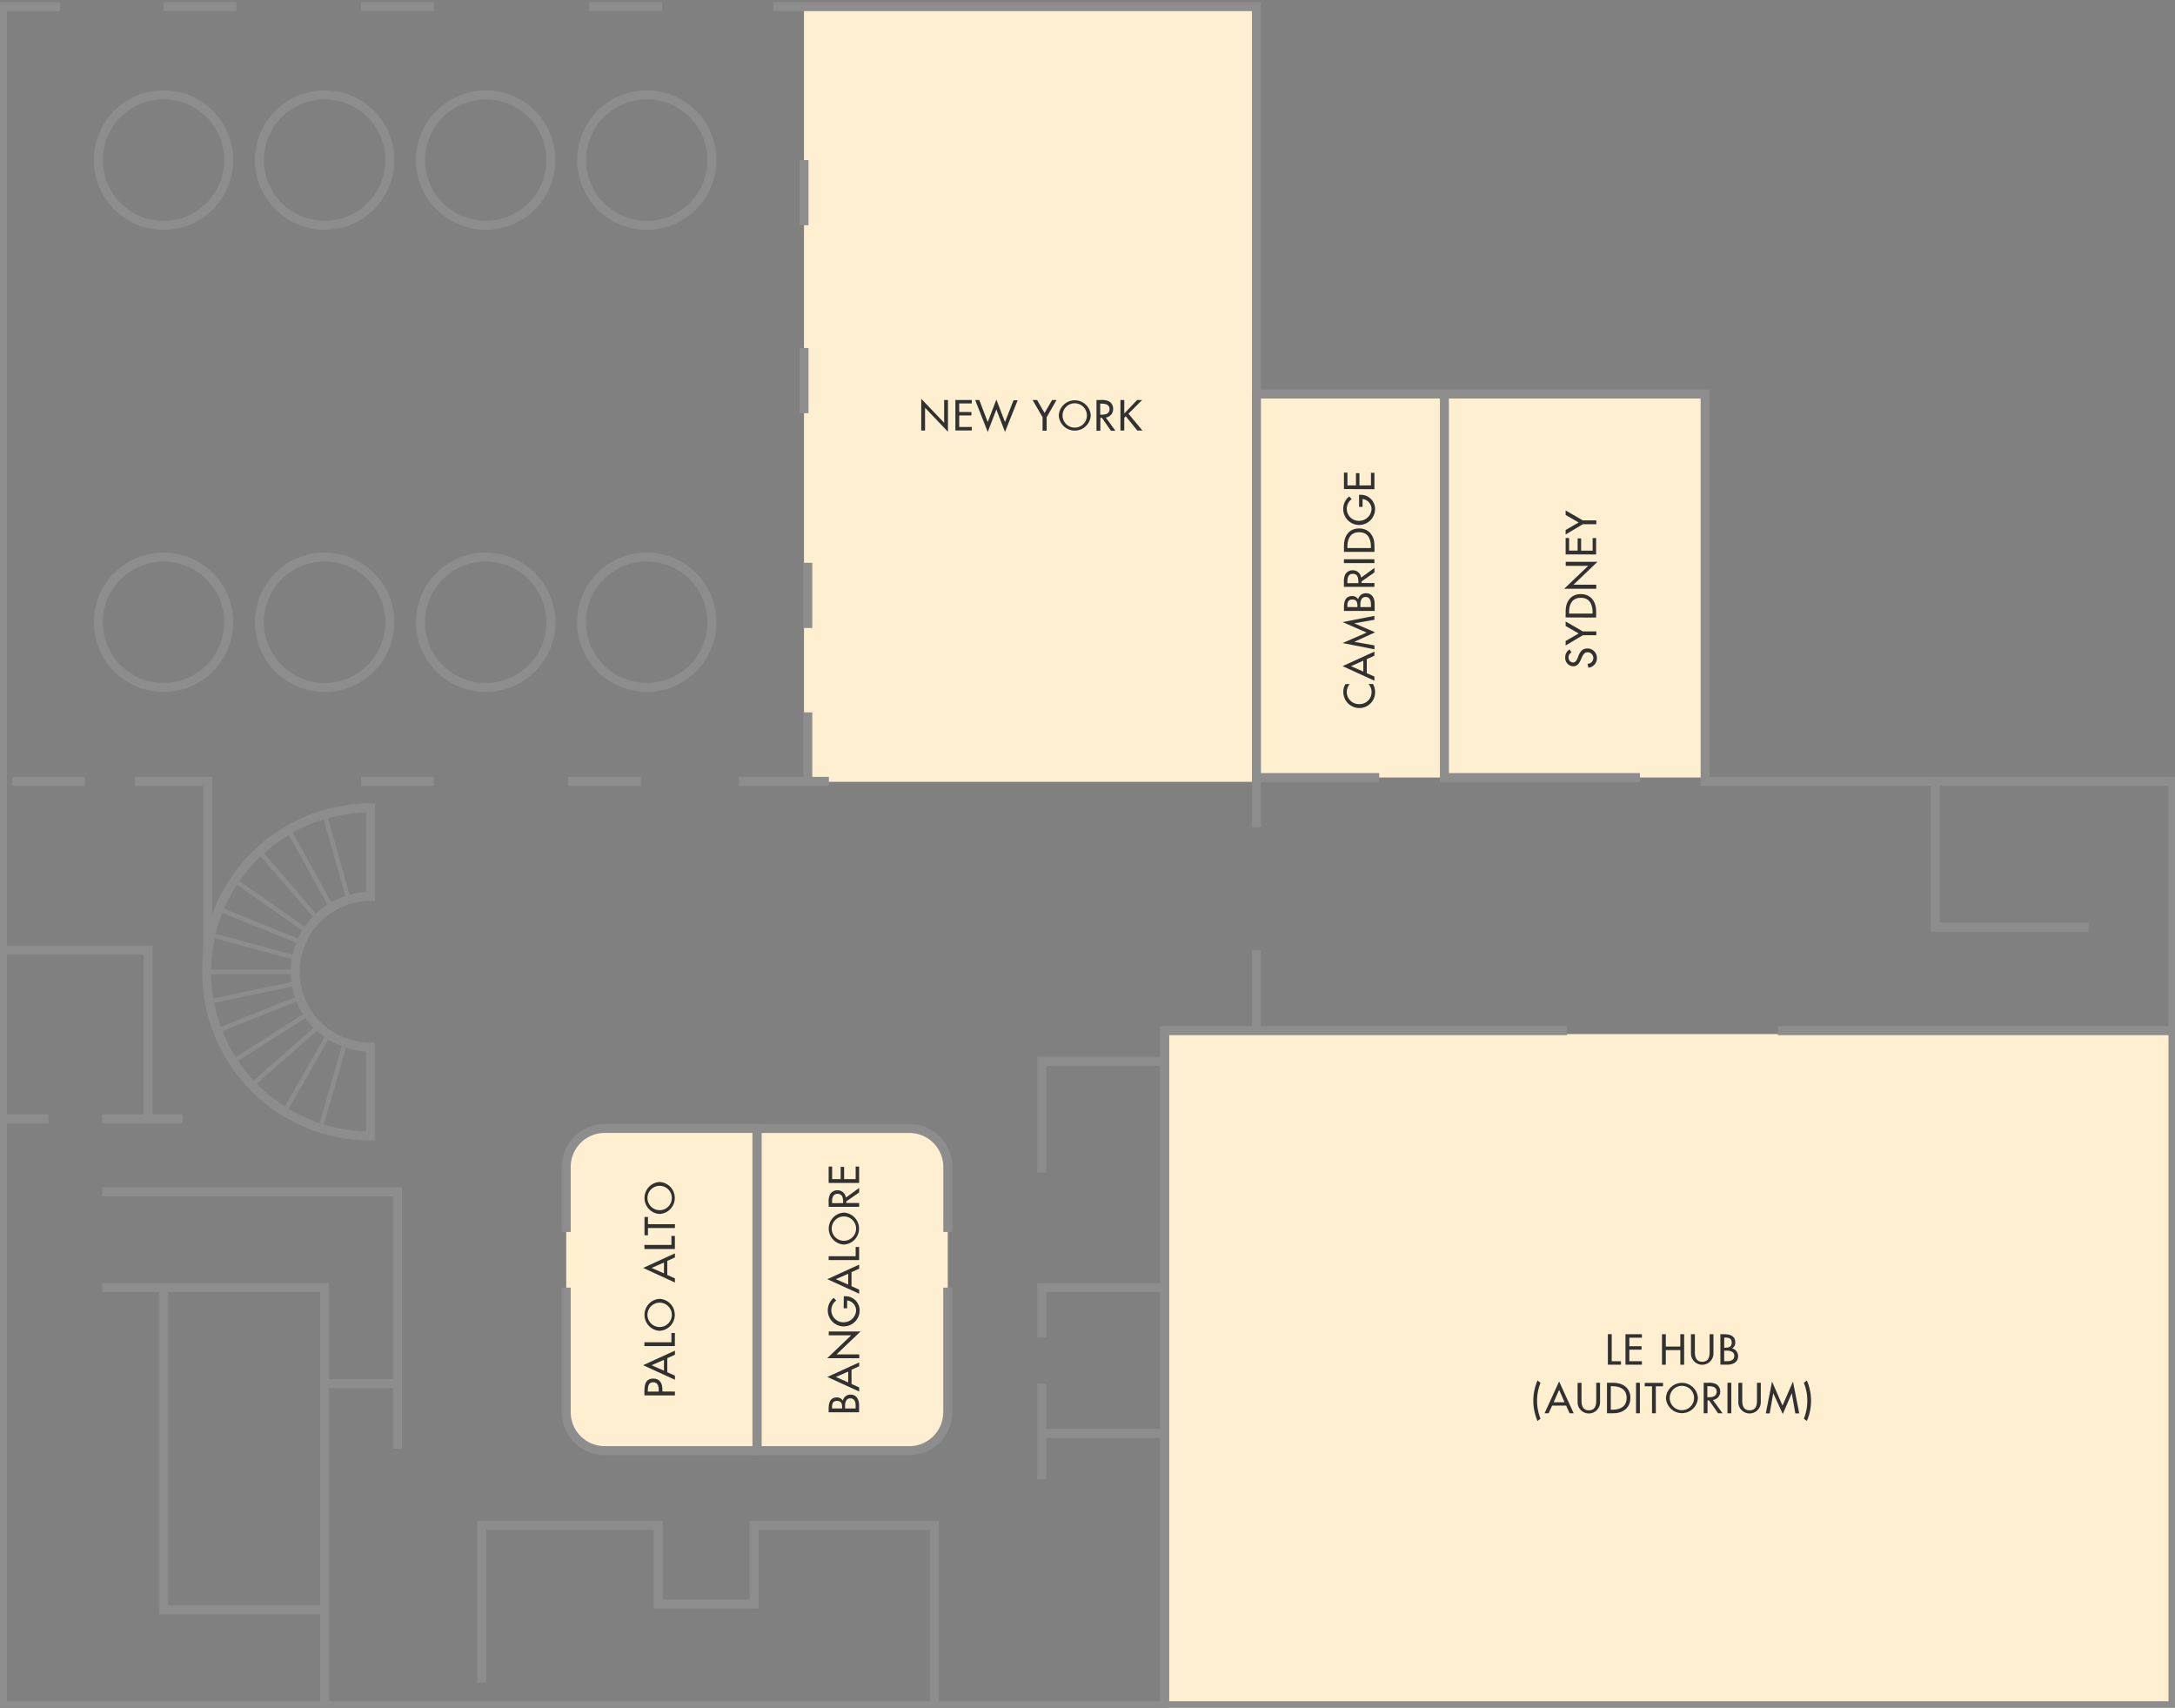 <svg xmlns="http://www.w3.org/2000/svg" viewBox="0 0 484 380"><rect x="0" y="0" width="484" height="380" fill="#808080" stroke="none"/><defs><style>.cls-1{fill:#fdefd0;}.cls-2,.cls-3{fill:none;stroke:#8d8d8d;stroke-miterlimit:10;}.cls-2{stroke-width:2px;}.cls-4{fill:#313131;}</style></defs><title>Plan_Cloud_00</title><g id="COULEURS"><rect class="cls-1" x="178.91" y="1.85" width="100.7" height="172.11"/><rect class="cls-1" x="279.67" y="87.8" width="99.78" height="85.2"/><rect class="cls-1" x="260.15" y="230.09" width="224.43" height="150.19"/><rect class="cls-1" x="126" y="250.87" width="84.91" height="72.12" rx="10" ry="10"/></g><g id="CONTOURS"><polyline class="cls-2" points="13.35 1.48 0.55 1.48 0.55 379.52 483.55 379.52 483.55 173.86 379.44 173.86 379.44 87.67 279.6 87.67 279.6 1.48 172.08 1.48"/><line class="cls-2" x1="279.6" y1="87.67" x2="279.6" y2="184.1"/><polyline class="cls-2" points="321.42 87.67 321.42 173.01 364.94 173.01"/><line class="cls-2" x1="279.6" y1="173.01" x2="306.91" y2="173.01"/><polyline class="cls-2" points="430.65 173.86 430.65 206.29 464.78 206.29"/><polyline class="cls-2" points="259.12 379.52 259.12 229.33 348.72 229.33"/><line class="cls-2" x1="395.66" y1="229.33" x2="483.55" y2="229.33"/><line class="cls-2" x1="279.6" y1="211.41" x2="279.6" y2="229.33"/><polyline class="cls-2" points="22.74 286.5 72.24 286.5 72.24 379.52"/><polyline class="cls-2" points="36.4 286.5 36.4 358.19 72.24 358.19"/><line class="cls-2" x1="72.24" y1="307.84" x2="88.45" y2="307.84"/><polyline class="cls-2" points="22.74 265.17 88.45 265.17 88.45 322.34"/><polyline class="cls-2" points="0.55 211.41 32.98 211.41 32.98 248.96"/><line class="cls-2" x1="22.74" y1="248.95" x2="40.66" y2="248.95"/><line class="cls-2" x1="10.79" y1="248.95" x2="0.55" y2="248.95"/><polyline class="cls-2" points="107.22 374.4 107.22 339.41 146.48 339.41 146.48 356.9 167.81 356.9 167.81 339.41 207.92 339.41 207.92 379.52"/><line class="cls-2" x1="259.12" y1="318.93" x2="231.81" y2="318.93"/><line class="cls-2" x1="231.81" y1="329.17" x2="231.81" y2="307.84"/><polyline class="cls-2" points="231.81 297.6 231.81 286.5 259.12 286.5"/><polyline class="cls-2" points="231.81 260.9 231.81 236.16 259.12 236.16"/><line class="cls-2" x1="36.39" y1="1.48" x2="52.61" y2="1.48"/><line class="cls-2" x1="2.69" y1="173.86" x2="18.9" y2="173.86"/><polyline class="cls-2" points="30 173.86 46.21 173.86 46.21 212.26"/><line class="cls-2" x1="80.34" y1="173.86" x2="96.56" y2="173.86"/><line class="cls-2" x1="80.34" y1="1.48" x2="96.56" y2="1.48"/><line class="cls-2" x1="131.12" y1="1.48" x2="147.33" y2="1.48"/><line class="cls-2" x1="126.42" y1="173.86" x2="142.64" y2="173.86"/><line class="cls-2" x1="164.4" y1="173.86" x2="184.45" y2="173.86"/><circle class="cls-2" cx="36.39" cy="35.62" r="14.51"/><circle class="cls-2" cx="72.24" cy="35.62" r="14.51"/><circle class="cls-2" cx="108.08" cy="35.62" r="14.51"/><circle class="cls-2" cx="143.92" cy="35.62" r="14.51"/><circle class="cls-2" cx="36.39" cy="138.45" r="14.51"/><circle class="cls-2" cx="72.24" cy="138.45" r="14.51"/><circle class="cls-2" cx="108.08" cy="138.45" r="14.51"/><circle class="cls-2" cx="143.92" cy="138.45" r="14.51"/><line class="cls-2" x1="178.91" y1="35.62" x2="178.91" y2="50.12"/><line class="cls-2" x1="178.91" y1="77.43" x2="178.91" y2="91.94"/><line class="cls-2" x1="179.76" y1="125.22" x2="179.76" y2="139.73"/><line class="cls-2" x1="179.76" y1="158.5" x2="179.76" y2="173.01"/><path class="cls-2" d="M65.69,216.24a16.78,16.78,0,0,1,16.78-16.78v-19.7a36.48,36.48,0,0,0,0,73V233A16.78,16.78,0,0,1,65.69,216.24Z"/><path class="cls-3" d="M82.48,199.46a16.78,16.78,0,1,0,0,33.57"/><line class="cls-3" x1="72.24" y1="181.23" x2="77.64" y2="200.31"/><line class="cls-3" x1="64.24" y1="184.65" x2="73.77" y2="201.89"/><line class="cls-3" x1="57.73" y1="189.45" x2="70.61" y2="204.38"/><line class="cls-3" x1="52.21" y1="195.87" x2="68.34" y2="207.2"/><line class="cls-3" x1="48.77" y1="202.28" x2="67.03" y2="209.66"/><line class="cls-3" x1="46.85" y1="207.96" x2="65.69" y2="213.11"/><line class="cls-3" x1="46" y1="216.24" x2="65.69" y2="216.24"/><line class="cls-3" x1="46.23" y1="222.93" x2="65.89" y2="218.8"/><line class="cls-3" x1="48.42" y1="229.33" x2="66.71" y2="222.01"/><line class="cls-3" x1="68.34" y1="225.67" x2="51.92" y2="236.15"/><line class="cls-3" x1="56.06" y1="241.39" x2="70.89" y2="228.39"/><line class="cls-3" x1="63.33" y1="247.3" x2="73.13" y2="230.18"/><line class="cls-3" x1="71.42" y1="250.65" x2="76.79" y2="232.03"/><path class="cls-2" d="M210.91,274.13V259.62a8.56,8.56,0,0,0-8.53-8.53H168.45v71.69h33.92a8.56,8.56,0,0,0,8.53-8.53V286.5"/><path class="cls-2" d="M126,286.5v27.74a8.56,8.56,0,0,0,8.53,8.53h33.92V251.08H134.53a8.56,8.56,0,0,0-8.53,8.53v14.51"/><path class="cls-4" d="M205,88.73l5.1,5.34V89h.85v7.07l-5.1-5.34v5.06H205Z"/><path class="cls-4" d="M212.6,89h3.65v.77h-2.8v1.9h2.72v.77h-2.72v2.57h2.8v.77H212.6Z"/><path class="cls-4" d="M219.8,93.91l1.92-5,1.92,5,1.9-4.86h.92l-2.82,7.06-1.92-5-1.92,5L217,89h.92Z"/><path class="cls-4" d="M229.78,89h1l1.67,2.9,1.67-2.9h1l-2.21,3.83v3H232v-3Z"/><path class="cls-4" d="M242.72,92.44a3.56,3.56,0,0,1-7.11,0,3.56,3.56,0,0,1,7.11,0Zm-.85,0a2.71,2.71,0,1,0-5.42,0,2.71,2.71,0,1,0,5.42,0Z"/><path class="cls-4" d="M248.21,95.84h-1l-2-2.87h-.35v2.87H244V89h1a3.59,3.59,0,0,1,1.79.31A1.88,1.88,0,0,1,247.7,91a1.85,1.85,0,0,1-1.63,1.9Zm-3.38-3.57h.27c.86,0,1.8-.16,1.8-1.24s-1-1.22-1.85-1.22h-.23Z"/><path class="cls-4" d="M253.05,89h1.11l-3.05,3.05,3.11,3.74h-1.14l-2.56-3.16-.34.32v2.84h-.85V89h.85V92Z"/><path class="cls-4" d="M358.65,302.88h2.06v.77h-2.91v-6.79h.85Z"/><path class="cls-4" d="M361.72,296.87h3.65v.77h-2.8v1.9h2.72v.77h-2.72v2.57h2.8v.77h-3.65Z"/><path class="cls-4" d="M373.92,299.61v-2.74h.85v6.79h-.85V300.4h-3.23v3.26h-.85v-6.79h.85v2.74Z"/><path class="cls-4" d="M377.16,296.87v4c0,1.11.33,2.13,1.64,2.13s1.64-1,1.64-2.13v-4h.85v4.29a2.49,2.49,0,1,1-5,0v-4.29Z"/><path class="cls-4" d="M382.83,296.87h.83c1.28,0,2.49.33,2.49,1.86a1.46,1.46,0,0,1-.73,1.29v0a1.75,1.75,0,0,1,1.36,1.72c0,1.36-1.16,1.9-2.36,1.9h-1.58Zm.85,3h.22c.8,0,1.46-.16,1.46-1.13s-.65-1.12-1.44-1.12h-.23Zm0,3h.65c.78,0,1.6-.23,1.6-1.2s-1-1.15-1.73-1.15h-.52Z"/><path class="cls-4" d="M342.81,307.67a10.81,10.81,0,0,0,0,8l-.67.5a11.33,11.33,0,0,1,0-9Z"/><path class="cls-4" d="M345.39,312.76l-.77,1.7h-.91l3.24-7.08,3.24,7.08h-.91l-.77-1.7Zm1.56-3.52L345.74,312h2.41Z"/><path class="cls-4" d="M351.93,307.67v4c0,1.11.33,2.13,1.64,2.13s1.64-1,1.64-2.13v-4h.85V312a2.49,2.49,0,1,1-5,0v-4.29Z"/><path class="cls-4" d="M357.6,307.67H359c2.08,0,3.81,1.1,3.81,3.36s-1.69,3.43-3.84,3.43H357.6Zm.85,6h.3c1.73,0,3.22-.65,3.22-2.62s-1.49-2.62-3.22-2.62h-.3Z"/><path class="cls-4" d="M364.92,314.46h-.85v-6.79h.85Z"/><path class="cls-4" d="M368.47,314.46h-.85v-6H366v-.77h4.07v.77h-1.61Z"/><path class="cls-4" d="M377.83,311.06a3.56,3.56,0,0,1-7.11,0,3.56,3.56,0,0,1,7.11,0Zm-.85,0a2.71,2.71,0,1,0-5.42,0,2.71,2.71,0,1,0,5.42,0Z"/><path class="cls-4" d="M383.32,314.46h-1l-2-2.87h-.35v2.87h-.85v-6.79h1a3.59,3.59,0,0,1,1.79.31,1.88,1.88,0,0,1,.89,1.62,1.85,1.85,0,0,1-1.63,1.9Zm-3.38-3.57h.27c.86,0,1.8-.16,1.8-1.24s-1-1.22-1.85-1.22h-.23Z"/><path class="cls-4" d="M385.26,314.46h-.85v-6.79h.85Z"/><path class="cls-4" d="M387.7,307.67v4c0,1.11.33,2.13,1.64,2.13s1.64-1,1.64-2.13v-4h.85V312a2.49,2.49,0,1,1-5,0v-4.29Z"/><path class="cls-4" d="M394.6,310h0l-.79,4.48h-.87l1.39-7.08,2.33,5.35,2.33-5.35,1.39,7.08h-.87l-.79-4.48h0l-2,4.63Z"/><path class="cls-4" d="M402.08,307.17a11.34,11.34,0,0,1,0,9l-.67-.5a10.8,10.8,0,0,0,0-8Z"/><path class="cls-4" d="M300.36,152.2a2.7,2.7,0,0,0,2.11,4.47,2.67,2.67,0,0,0,2.05-4.47h1A3.68,3.68,0,0,1,306,154a3.51,3.51,0,0,1-3.5,3.54,3.57,3.57,0,0,1-3.57-3.61,3.28,3.28,0,0,1,.46-1.71Z"/><path class="cls-4" d="M304.15,149.78l1.7.77v.91l-7.08-3.24,7.08-3.24v.91l-1.7.77Zm-3.52-1.56,2.75,1.21V147Z"/><path class="cls-4" d="M301.37,142.81v0l4.48.79v.87l-7.08-1.39,5.35-2.33-5.35-2.33,7.08-1.39v.87l-4.48.79v0l4.63,2Z"/><path class="cls-4" d="M299.07,135.93v-.83c0-1.28.33-2.48,1.86-2.48a1.46,1.46,0,0,1,1.29.73h0A1.75,1.75,0,0,1,304,132c1.36,0,1.9,1.16,1.9,2.36v1.58Zm3-.85v-.22c0-.8-.16-1.46-1.13-1.46s-1.12.65-1.12,1.44v.23Zm3,0v-.65c0-.78-.23-1.6-1.2-1.6s-1.15,1-1.15,1.73v.52Z"/><path class="cls-4" d="M305.85,126.37v1l-2.87,2v.35h2.87v.85h-6.79v-1a3.59,3.59,0,0,1,.31-1.79,1.88,1.88,0,0,1,1.62-.89,1.85,1.85,0,0,1,1.9,1.63Zm-3.57,3.38v-.27c0-.86-.16-1.8-1.24-1.8s-1.21,1-1.21,1.85v.23Z"/><path class="cls-4" d="M305.85,124.44v.85h-6.79v-.85Z"/><path class="cls-4" d="M299.07,122.79v-1.4c0-2.08,1.1-3.81,3.36-3.81s3.43,1.69,3.43,3.84v1.38Zm6-.85v-.3c0-1.73-.65-3.22-2.62-3.22s-2.62,1.49-2.62,3.22v.3Z"/><path class="cls-4" d="M302.43,110.1h.27a3.15,3.15,0,0,1,3.29,3.21,3.54,3.54,0,0,1-7.08-.09,3.55,3.55,0,0,1,1.31-2.76l.57.59a2.68,2.68,0,0,0,1.65,4.84,2.77,2.77,0,0,0,2.77-2.64,2.28,2.28,0,0,0-2-2.22v1.75h-.77Z"/><path class="cls-4" d="M299.07,108.81v-3.65h.77V108h1.9v-2.72h.77V108h2.57v-2.8h.77v3.65Z"/><path class="cls-4" d="M349.69,145.19a1.16,1.16,0,0,0-.64,1.09,1.07,1.07,0,0,0,1,1.13c.53,0,.81-.52,1-.95l.19-.49c.38-1,.91-1.68,2-1.68a2.09,2.09,0,0,1,2.12,2.17,2.11,2.11,0,0,1-1.9,2.1l-.18-.86a1.28,1.28,0,1,0,0-2.57c-.73,0-1,.58-1.29,1.17l-.2.47c-.33.77-.77,1.48-1.72,1.48a1.85,1.85,0,0,1-1.76-2,1.94,1.94,0,0,1,1-1.75Z"/><path class="cls-4" d="M348.4,143.62v-1l2.9-1.67-2.9-1.67v-1l3.83,2.21h3v.85h-3Z"/><path class="cls-4" d="M348.4,137.38V136c0-2.08,1.1-3.81,3.36-3.81s3.43,1.69,3.43,3.84v1.38Zm6-.85v-.3c0-1.73-.65-3.22-2.62-3.22s-2.62,1.49-2.62,3.22v.3Z"/><path class="cls-4" d="M348.08,131l5.34-5.1h-5V125h7.07l-5.34,5.1h5.06V131Z"/><path class="cls-4" d="M348.4,123.36v-3.65h.77v2.8h1.9V119.8h.77v2.72h2.57v-2.8h.77v3.65Z"/><path class="cls-4" d="M348.4,118.92v-1l2.9-1.67-2.9-1.67v-1l3.83,2.21h3v.85h-3Z"/><path class="cls-4" d="M150.19,309.63v.85H143.4v-1c0-2.09.72-2.74,2-2.74,1.43,0,2,1.09,2,2.38v.49Zm-3.6,0v-.27c0-.86-.16-1.8-1.24-1.8s-1.19,1-1.19,1.85v.23Z"/><path class="cls-4" d="M148.49,305.32l1.7.77V307l-7.08-3.24,7.08-3.24v.91l-1.7.77ZM145,303.77l2.75,1.21v-2.41Z"/><path class="cls-4" d="M149.41,298.66V296.6h.77v2.91H143.4v-.85Z"/><path class="cls-4" d="M146.79,289a3.56,3.56,0,0,1,0,7.11,3.56,3.56,0,0,1,0-7.11Zm0,.85a2.71,2.71,0,1,0,0,5.42,2.71,2.71,0,1,0,0-5.42Z"/><path class="cls-4" d="M148.49,283.68l1.7.77v.91l-7.08-3.24,7.08-3.24v.91l-1.7.77ZM145,282.12l2.75,1.21v-2.41Z"/><path class="cls-4" d="M149.41,277V275h.77v2.91H143.4V277Z"/><path class="cls-4" d="M150.19,272.39v.85h-6v1.61h-.77v-4.07h.77v1.61Z"/><path class="cls-4" d="M146.79,263a3.56,3.56,0,0,1,0,7.11,3.56,3.56,0,0,1,0-7.11Zm0,.85a2.71,2.71,0,1,0,0,5.42,2.71,2.71,0,1,0,0-5.42Z"/><path class="cls-4" d="M184.4,314.24v-.83c0-1.28.33-2.48,1.86-2.48a1.46,1.46,0,0,1,1.29.73h0a1.75,1.75,0,0,1,1.72-1.36c1.36,0,1.9,1.16,1.9,2.36v1.58Zm3-.85v-.22c0-.8-.16-1.46-1.13-1.46s-1.12.65-1.12,1.44v.23Zm3,0v-.65c0-.78-.23-1.6-1.2-1.6s-1.15,1-1.15,1.73v.52Z"/><path class="cls-4" d="M189.49,307.94l1.7.77v.91l-7.08-3.24,7.08-3.24V304l-1.7.77ZM186,306.38l2.75,1.21v-2.41Z"/><path class="cls-4" d="M184.08,302.21l5.34-5.1h-5v-.85h7.07l-5.34,5.1h5.06v.85Z"/><path class="cls-4" d="M187.77,288.42H188a3.15,3.15,0,0,1,3.29,3.21,3.54,3.54,0,0,1-7.08-.09,3.56,3.56,0,0,1,1.31-2.76l.57.59a2.68,2.68,0,0,0,1.65,4.84,2.77,2.77,0,0,0,2.77-2.64,2.28,2.28,0,0,0-2-2.22v1.75h-.77Z"/><path class="cls-4" d="M189.49,286.18l1.7.77v.91l-7.08-3.24,7.08-3.24v.91l-1.7.77ZM186,284.62l2.75,1.21v-2.41Z"/><path class="cls-4" d="M190.41,279.52v-2.06h.77v2.91H184.4v-.85Z"/><path class="cls-4" d="M187.79,269.81a3.56,3.56,0,0,1,0,7.11,3.56,3.56,0,0,1,0-7.11Zm0,.85a2.71,2.71,0,1,0,0,5.42,2.71,2.71,0,1,0,0-5.42Z"/><path class="cls-4" d="M191.19,264.32v1l-2.87,2v.35h2.87v.85H184.4v-1a3.59,3.59,0,0,1,.31-1.79,1.88,1.88,0,0,1,1.62-.89,1.85,1.85,0,0,1,1.9,1.63Zm-3.57,3.38v-.27c0-.86-.16-1.8-1.24-1.8s-1.22,1-1.22,1.85v.23Z"/><path class="cls-4" d="M184.4,263.21v-3.65h.77v2.8h1.9v-2.72h.77v2.72h2.57v-2.8h.77v3.65Z"/></g></svg>
